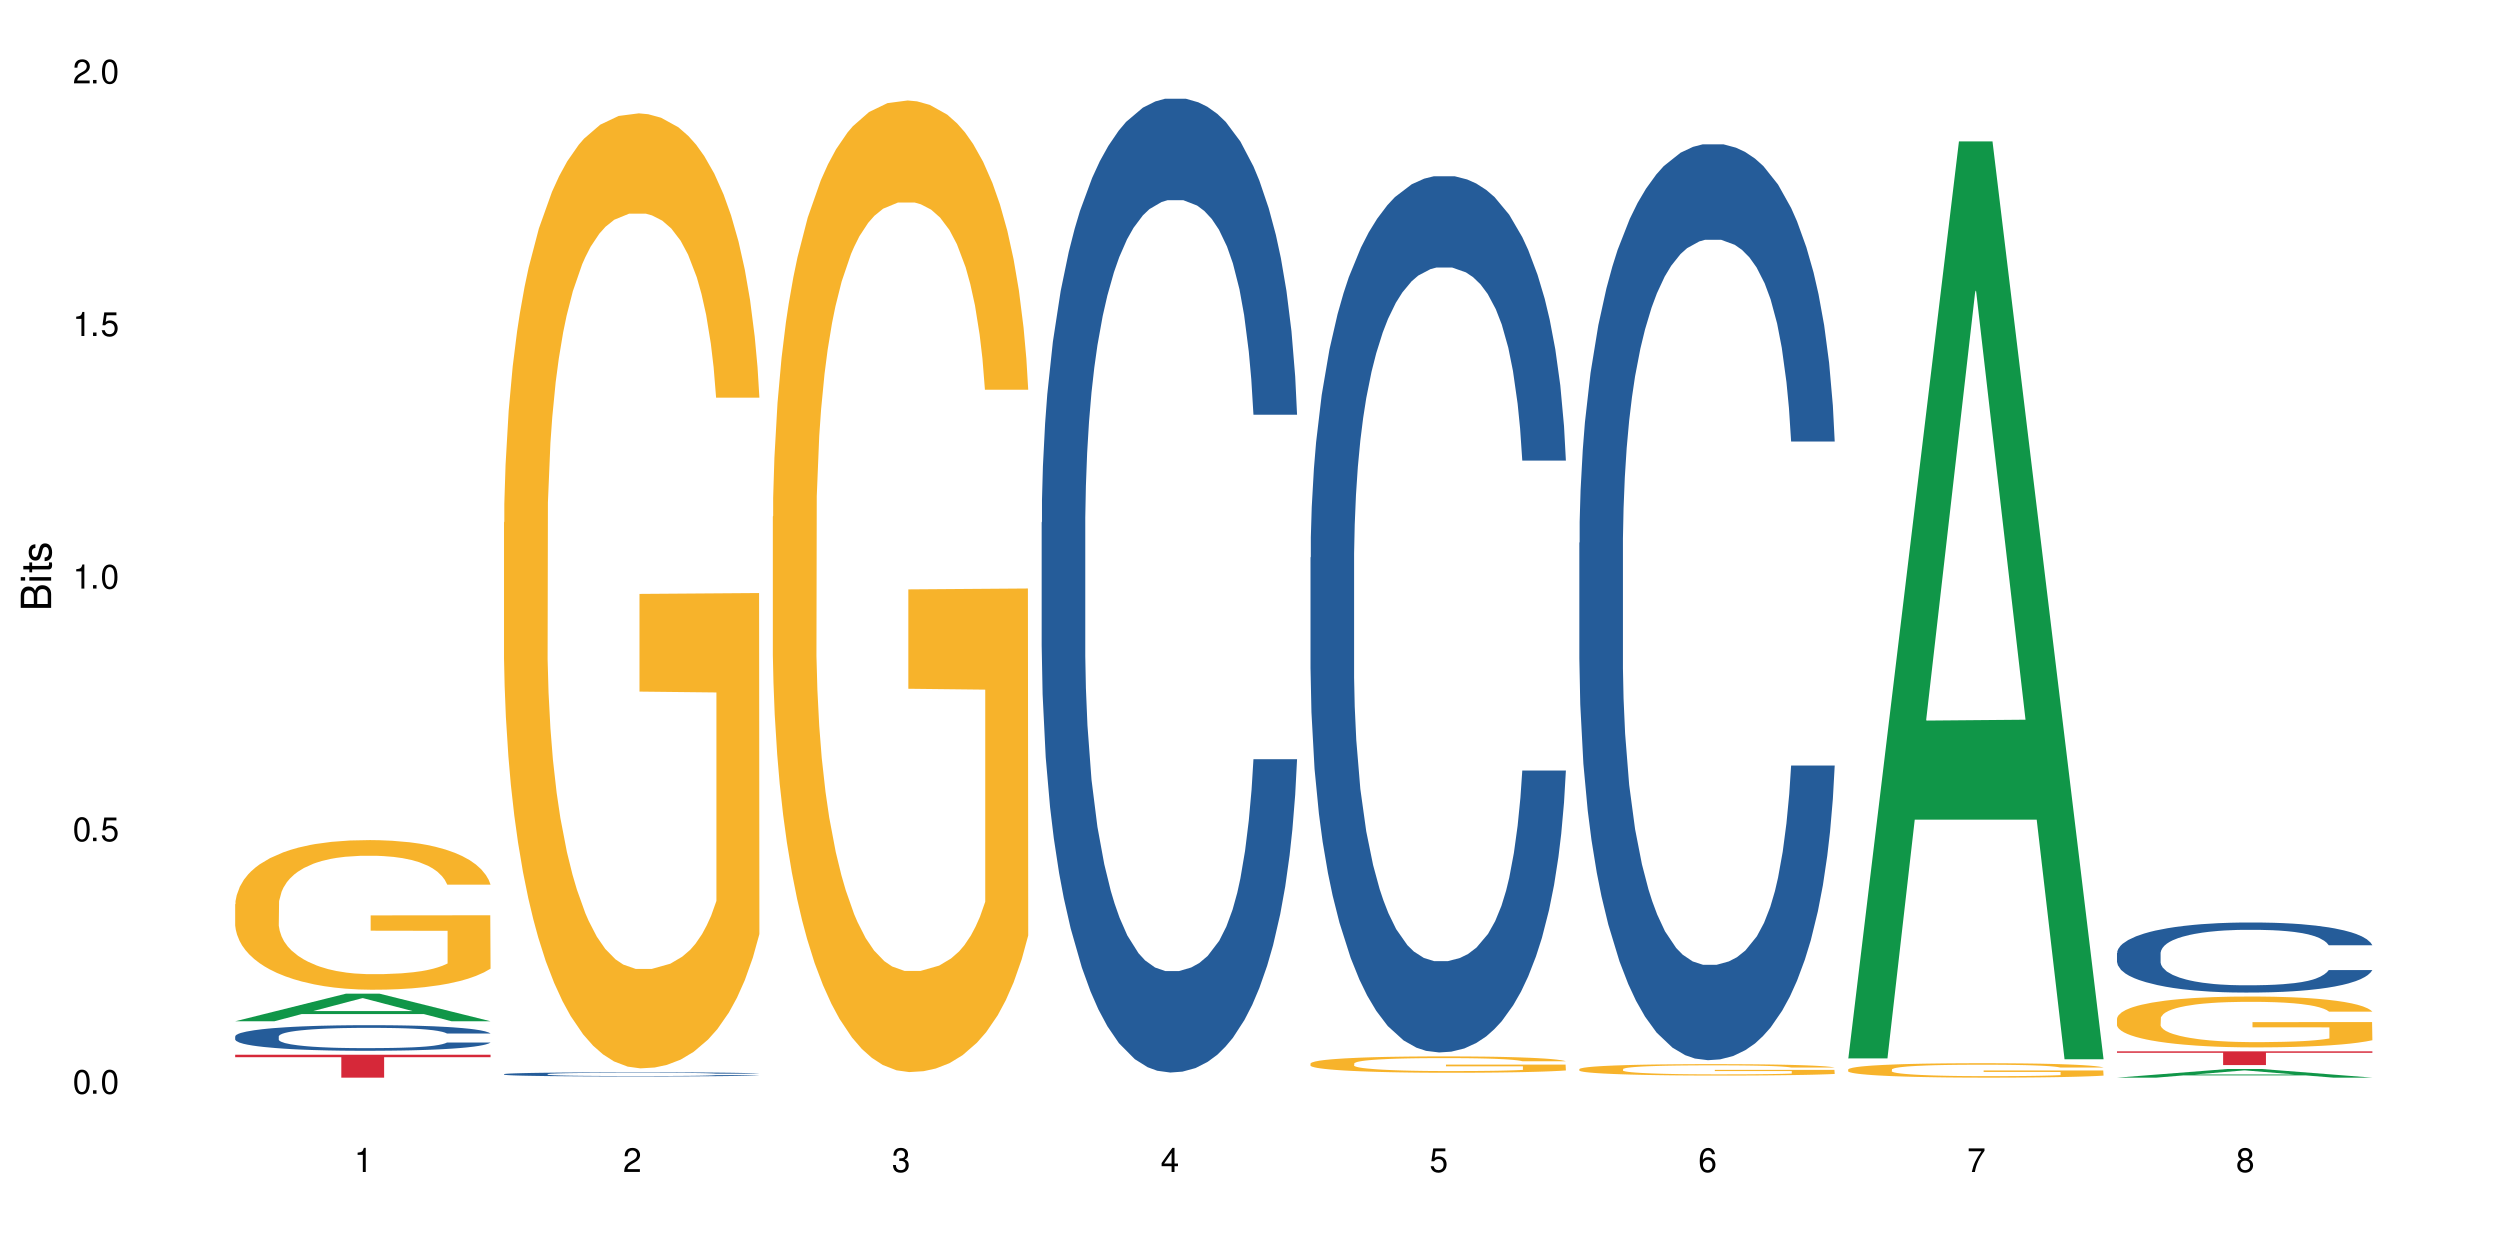 <?xml version="1.0" encoding="UTF-8"?>
<svg xmlns="http://www.w3.org/2000/svg" xmlns:xlink="http://www.w3.org/1999/xlink" width="720" height="360" viewBox="0 0 720 360">
<defs>
<g>
<g id="glyph-0-0">
</g>
<g id="glyph-0-1">
<path d="M 2.641 -6.938 C 2 -6.938 1.422 -6.656 1.078 -6.172 C 0.641 -5.562 0.406 -4.641 0.406 -3.359 C 0.406 -1.016 1.188 0.219 2.641 0.219 C 4.078 0.219 4.859 -1.016 4.859 -3.297 C 4.859 -4.641 4.656 -5.547 4.203 -6.172 C 3.844 -6.656 3.281 -6.938 2.641 -6.938 Z M 2.641 -6.188 C 3.547 -6.188 4 -5.25 4 -3.375 C 4 -1.406 3.562 -0.484 2.625 -0.484 C 1.734 -0.484 1.281 -1.438 1.281 -3.344 C 1.281 -5.25 1.734 -6.188 2.641 -6.188 Z M 2.641 -6.188 "/>
</g>
<g id="glyph-0-2">
<path d="M 1.828 -1 L 0.828 -1 L 0.828 0 L 1.828 0 Z M 1.828 -1 "/>
</g>
<g id="glyph-0-3">
<path d="M 4.562 -6.797 L 1.062 -6.797 L 0.547 -3.094 L 1.328 -3.094 C 1.719 -3.562 2.047 -3.734 2.578 -3.734 C 3.484 -3.734 4.062 -3.109 4.062 -2.094 C 4.062 -1.125 3.484 -0.531 2.578 -0.531 C 1.828 -0.531 1.375 -0.906 1.188 -1.672 L 0.328 -1.672 C 0.453 -1.109 0.547 -0.844 0.75 -0.594 C 1.125 -0.078 1.828 0.219 2.594 0.219 C 3.969 0.219 4.922 -0.781 4.922 -2.219 C 4.922 -3.562 4.031 -4.484 2.719 -4.484 C 2.25 -4.484 1.859 -4.359 1.469 -4.062 L 1.734 -5.969 L 4.562 -5.969 Z M 4.562 -6.797 "/>
</g>
<g id="glyph-0-4">
<path d="M 2.484 -4.938 L 2.484 0 L 3.328 0 L 3.328 -6.938 L 2.766 -6.938 C 2.469 -5.875 2.281 -5.734 0.984 -5.562 L 0.984 -4.938 Z M 2.484 -4.938 "/>
</g>
<g id="glyph-0-5">
<path d="M 4.859 -0.828 L 1.281 -0.828 C 1.359 -1.406 1.672 -1.781 2.5 -2.281 L 3.469 -2.828 C 4.406 -3.344 4.906 -4.062 4.906 -4.906 C 4.906 -5.484 4.672 -6.031 4.266 -6.406 C 3.859 -6.766 3.375 -6.938 2.719 -6.938 C 1.859 -6.938 1.219 -6.625 0.844 -6.031 C 0.609 -5.672 0.5 -5.234 0.484 -4.531 L 1.328 -4.531 C 1.359 -5.016 1.406 -5.281 1.531 -5.516 C 1.75 -5.938 2.188 -6.203 2.703 -6.203 C 3.469 -6.203 4.031 -5.641 4.031 -4.891 C 4.031 -4.344 3.719 -3.859 3.125 -3.516 L 2.234 -3 C 0.812 -2.172 0.406 -1.531 0.328 -0.016 L 4.859 -0.016 Z M 4.859 -0.828 "/>
</g>
<g id="glyph-0-6">
<path d="M 2.125 -3.188 L 2.578 -3.188 C 3.5 -3.188 3.984 -2.766 3.984 -1.922 C 3.984 -1.062 3.469 -0.531 2.594 -0.531 C 1.656 -0.531 1.203 -1 1.156 -2.016 L 0.312 -2.016 C 0.344 -1.453 0.438 -1.094 0.609 -0.781 C 0.953 -0.109 1.625 0.219 2.547 0.219 C 3.953 0.219 4.859 -0.625 4.859 -1.938 C 4.859 -2.828 4.516 -3.297 3.703 -3.594 C 4.344 -3.844 4.656 -4.328 4.656 -5.031 C 4.656 -6.219 3.875 -6.938 2.578 -6.938 C 1.203 -6.938 0.484 -6.172 0.453 -4.703 L 1.297 -4.703 C 1.312 -5.125 1.344 -5.359 1.453 -5.578 C 1.641 -5.969 2.062 -6.203 2.594 -6.203 C 3.344 -6.203 3.797 -5.75 3.797 -5 C 3.797 -4.516 3.609 -4.219 3.25 -4.047 C 3.016 -3.953 2.703 -3.922 2.125 -3.906 Z M 2.125 -3.188 "/>
</g>
<g id="glyph-0-7">
<path d="M 3.141 -1.672 L 3.141 0 L 3.984 0 L 3.984 -1.672 L 4.984 -1.672 L 4.984 -2.438 L 3.984 -2.438 L 3.984 -6.938 L 3.359 -6.938 L 0.266 -2.578 L 0.266 -1.672 Z M 3.141 -2.438 L 1 -2.438 L 3.141 -5.5 Z M 3.141 -2.438 "/>
</g>
<g id="glyph-0-8">
<path d="M 4.781 -5.125 C 4.609 -6.266 3.891 -6.938 2.844 -6.938 C 2.094 -6.938 1.422 -6.578 1.031 -5.953 C 0.594 -5.266 0.406 -4.422 0.406 -3.172 C 0.406 -2 0.578 -1.25 0.984 -0.641 C 1.359 -0.078 1.953 0.219 2.703 0.219 C 3.984 0.219 4.922 -0.75 4.922 -2.094 C 4.922 -3.375 4.062 -4.281 2.844 -4.281 C 2.172 -4.281 1.641 -4.031 1.281 -3.516 C 1.281 -5.234 1.828 -6.188 2.797 -6.188 C 3.391 -6.188 3.797 -5.797 3.938 -5.125 Z M 2.734 -3.531 C 3.547 -3.531 4.062 -2.953 4.062 -2.031 C 4.062 -1.156 3.484 -0.531 2.703 -0.531 C 1.922 -0.531 1.328 -1.188 1.328 -2.078 C 1.328 -2.938 1.906 -3.531 2.734 -3.531 Z M 2.734 -3.531 "/>
</g>
<g id="glyph-0-9">
<path d="M 4.984 -6.797 L 0.438 -6.797 L 0.438 -5.969 L 4.109 -5.969 C 2.5 -3.656 1.828 -2.234 1.328 0 L 2.219 0 C 2.594 -2.172 3.453 -4.047 4.984 -6.094 Z M 4.984 -6.797 "/>
</g>
<g id="glyph-0-10">
<path d="M 3.75 -3.656 C 4.469 -4.094 4.688 -4.438 4.688 -5.078 C 4.688 -6.172 3.844 -6.938 2.641 -6.938 C 1.438 -6.938 0.594 -6.172 0.594 -5.094 C 0.594 -4.438 0.812 -4.094 1.516 -3.656 C 0.734 -3.266 0.359 -2.703 0.359 -1.922 C 0.359 -0.656 1.281 0.219 2.641 0.219 C 3.984 0.219 4.922 -0.656 4.922 -1.922 C 4.922 -2.703 4.531 -3.266 3.75 -3.656 Z M 2.641 -6.188 C 3.359 -6.188 3.812 -5.75 3.812 -5.062 C 3.812 -4.406 3.344 -3.984 2.641 -3.984 C 1.922 -3.984 1.453 -4.406 1.453 -5.078 C 1.453 -5.75 1.922 -6.188 2.641 -6.188 Z M 2.641 -3.266 C 3.484 -3.266 4.062 -2.719 4.062 -1.906 C 4.062 -1.078 3.484 -0.531 2.625 -0.531 C 1.797 -0.531 1.219 -1.094 1.219 -1.906 C 1.219 -2.719 1.781 -3.266 2.641 -3.266 Z M 2.641 -3.266 "/>
</g>
<g id="glyph-1-0">
</g>
<g id="glyph-1-1">
<path d="M 0 -0.953 L 0 -4.891 C 0 -5.719 -0.234 -6.344 -0.734 -6.797 C -1.188 -7.234 -1.812 -7.469 -2.5 -7.469 C -3.547 -7.469 -4.188 -7 -4.625 -5.875 C -4.984 -6.688 -5.625 -7.094 -6.531 -7.094 C -7.172 -7.094 -7.734 -6.859 -8.141 -6.391 C -8.562 -5.922 -8.75 -5.344 -8.75 -4.5 L -8.75 -0.953 Z M -4.984 -2.062 L -7.766 -2.062 L -7.766 -4.219 C -7.766 -4.844 -7.688 -5.203 -7.453 -5.5 C -7.219 -5.812 -6.859 -5.969 -6.375 -5.969 C -5.891 -5.969 -5.531 -5.812 -5.297 -5.5 C -5.062 -5.203 -4.984 -4.844 -4.984 -4.219 Z M -0.984 -2.062 L -4 -2.062 L -4 -4.781 C -4 -5.766 -3.438 -6.359 -2.484 -6.359 C -1.547 -6.359 -0.984 -5.766 -0.984 -4.781 Z M -0.984 -2.062 "/>
</g>
<g id="glyph-1-2">
<path d="M -6.281 -1.797 L -6.281 -0.797 L 0 -0.797 L 0 -1.797 Z M -8.75 -1.797 L -8.75 -0.797 L -7.484 -0.797 L -7.484 -1.797 Z M -8.75 -1.797 "/>
</g>
<g id="glyph-1-3">
<path d="M -6.281 -3.047 L -6.281 -2.016 L -8.016 -2.016 L -8.016 -1.016 L -6.281 -1.016 L -6.281 -0.172 L -5.469 -0.172 L -5.469 -1.016 L -0.719 -1.016 C -0.078 -1.016 0.281 -1.453 0.281 -2.234 C 0.281 -2.5 0.25 -2.719 0.188 -3.047 L -0.641 -3.047 C -0.609 -2.906 -0.594 -2.766 -0.594 -2.562 C -0.594 -2.141 -0.719 -2.016 -1.156 -2.016 L -5.469 -2.016 L -5.469 -3.047 Z M -6.281 -3.047 "/>
</g>
<g id="glyph-1-4">
<path d="M -4.531 -5.25 C -5.766 -5.25 -6.469 -4.422 -6.469 -2.969 C -6.469 -1.516 -5.719 -0.562 -4.547 -0.562 C -3.562 -0.562 -3.094 -1.062 -2.734 -2.562 L -2.516 -3.484 C -2.344 -4.188 -2.094 -4.469 -1.641 -4.469 C -1.047 -4.469 -0.641 -3.875 -0.641 -3 C -0.641 -2.453 -0.797 -2 -1.062 -1.75 C -1.25 -1.594 -1.422 -1.531 -1.875 -1.469 L -1.875 -0.406 C -0.422 -0.453 0.281 -1.266 0.281 -2.922 C 0.281 -4.5 -0.5 -5.516 -1.719 -5.516 C -2.656 -5.516 -3.172 -4.984 -3.469 -3.734 L -3.703 -2.766 C -3.891 -1.953 -4.156 -1.609 -4.594 -1.609 C -5.188 -1.609 -5.547 -2.125 -5.547 -2.938 C -5.547 -3.75 -5.203 -4.172 -4.531 -4.203 Z M -4.531 -5.25 "/>
</g>
</g>
</defs>
<rect x="-72" y="-36" width="864" height="432" fill="rgb(100%, 100%, 100%)" fill-opacity="1"/>
<path fill-rule="nonzero" fill="rgb(6.275%, 58.824%, 28.235%)" fill-opacity="1" d="M 67.73 294.117 L 67.809 294.109 L 99.637 286.176 L 109.301 286.176 L 141.281 294.125 L 130.047 294.125 L 122.031 292.047 L 86.906 292.047 L 79.047 294.117 L 67.73 294.117 L 90.285 291.191 L 118.809 291.184 L 104.586 287.473 L 104.43 287.465 L 104.27 287.488 L 90.207 291.184 L 90.285 291.191 Z M 67.73 294.117 "/>
<path fill-rule="nonzero" fill="rgb(14.51%, 36.078%, 60%)" fill-opacity="1" d="M 67.73 298.465 L 67.82 298.457 L 67.82 298.297 L 68.09 298.039 L 68.719 297.715 L 69.344 297.492 L 70.961 297.098 L 73.203 296.711 L 75.535 296.414 L 77.238 296.238 L 78.766 296.105 L 82.262 295.855 L 84.504 295.727 L 86.926 295.613 L 89.887 295.5 L 92.039 295.43 L 96.883 295.324 L 100.469 295.277 L 103.25 295.254 L 109.262 295.254 L 112.848 295.281 L 115.449 295.316 L 118.32 295.371 L 120.742 295.43 L 124.957 295.578 L 128.727 295.77 L 130.43 295.875 L 133.121 296.086 L 135.184 296.285 L 136.617 296.461 L 138.234 296.711 L 139.668 297.016 L 140.746 297.359 L 141.281 297.648 L 128.727 297.648 L 128.098 297.379 L 127.379 297.168 L 126.035 296.895 L 124.688 296.699 L 122.805 296.504 L 121.102 296.375 L 118.77 296.246 L 116.707 296.164 L 114.555 296.105 L 112.488 296.066 L 108.543 296.023 L 103.969 296.023 L 102.266 296.039 L 98.766 296.09 L 96.883 296.141 L 94.191 296.234 L 92.309 296.32 L 90.066 296.457 L 88.539 296.57 L 86.656 296.746 L 85.312 296.898 L 83.785 297.121 L 82.891 297.293 L 82.082 297.48 L 81.363 297.703 L 80.828 297.938 L 80.469 298.188 L 80.289 298.43 L 80.289 299.477 L 80.469 299.719 L 80.918 300 L 82.082 300.41 L 83.785 300.77 L 85.762 301.051 L 87.645 301.254 L 88.719 301.348 L 90.156 301.457 L 92.398 301.59 L 95.629 301.727 L 97.512 301.781 L 100.383 301.832 L 103.34 301.859 L 107.289 301.859 L 110.785 301.832 L 113.117 301.801 L 115.539 301.746 L 118.859 301.633 L 120.922 301.523 L 122.715 301.395 L 124.062 301.266 L 124.957 301.16 L 126.305 300.949 L 127.379 300.723 L 128.188 300.484 L 128.727 300.258 L 141.281 300.258 L 140.746 300.527 L 139.938 300.789 L 139.129 300.984 L 137.875 301.219 L 136.441 301.43 L 134.375 301.664 L 132.672 301.82 L 130.43 301.988 L 128.367 302.117 L 126.125 302.23 L 122.805 302.367 L 120.652 302.434 L 118.32 302.496 L 115.539 302.547 L 112.043 302.594 L 108.273 302.621 L 104.777 302.629 L 101.008 302.617 L 98.227 302.59 L 94.551 302.527 L 89.977 302.406 L 86.656 302.277 L 84.055 302.152 L 81.812 302.016 L 79.301 301.832 L 76.074 301.539 L 74.098 301.309 L 72.754 301.121 L 71.23 300.855 L 70.152 300.621 L 68.898 300.242 L 68 299.766 L 67.73 299.395 Z M 67.73 298.465 "/>
<path fill-rule="nonzero" fill="rgb(96.863%, 70.196%, 16.863%)" fill-opacity="1" d="M 67.73 260.402 L 67.82 260.363 L 67.82 259.578 L 68.18 257.805 L 69.078 255.367 L 70.242 253.359 L 71.5 251.785 L 72.305 250.957 L 73.652 249.777 L 74.816 248.91 L 77.777 247.141 L 81.543 245.488 L 83.609 244.777 L 85.941 244.109 L 89.258 243.363 L 90.785 243.086 L 95.449 242.457 L 100.738 242.062 L 106.57 241.945 L 109.262 241.984 L 112.938 242.141 L 117.961 242.574 L 120.832 242.969 L 123.074 243.363 L 125.406 243.875 L 128.277 244.66 L 130.969 245.605 L 133.121 246.551 L 135.273 247.73 L 137.066 248.988 L 138.594 250.367 L 139.938 252.02 L 140.746 253.398 L 141.281 254.777 L 128.816 254.777 L 128.098 253.398 L 127.289 252.336 L 125.945 251.035 L 124.598 250.094 L 123.254 249.344 L 120.742 248.32 L 118.59 247.691 L 115.898 247.141 L 113.297 246.785 L 110.336 246.551 L 108.543 246.473 L 103.789 246.473 L 99.484 246.746 L 96.973 247.062 L 95.18 247.375 L 92.668 247.969 L 91.141 248.438 L 90.246 248.754 L 87.555 249.973 L 85.762 251.074 L 84.773 251.824 L 83.52 253.004 L 82.621 254.066 L 81.633 255.641 L 81.098 256.824 L 80.379 259.5 L 80.289 266.582 L 80.559 268.078 L 81.098 269.691 L 81.812 271.109 L 82.891 272.605 L 83.965 273.746 L 85.852 275.281 L 87.465 276.305 L 88.719 276.973 L 91.141 278.035 L 92.129 278.391 L 94.461 279.098 L 96.883 279.648 L 99.844 280.121 L 102.086 280.359 L 105.672 280.555 L 110.246 280.555 L 115.629 280.32 L 119.039 280.004 L 121.371 279.688 L 122.895 279.414 L 124.777 278.98 L 126.125 278.586 L 127.379 278.156 L 128.906 277.484 L 128.906 268.078 L 106.75 268.039 L 106.75 263.633 L 141.195 263.594 L 141.281 278.98 L 139.398 280.043 L 137.066 281.066 L 134.824 281.855 L 132.492 282.523 L 129.176 283.27 L 126.484 283.742 L 122.355 284.293 L 118.59 284.648 L 114.645 284.883 L 111.145 285.004 L 107.02 285.043 L 103.34 284.965 L 99.395 284.727 L 96.254 284.414 L 93.383 284.02 L 90.516 283.508 L 86.926 282.68 L 84.594 282.012 L 82.172 281.184 L 79.75 280.199 L 77.598 279.137 L 76.164 278.312 L 74.727 277.367 L 73.203 276.188 L 71.766 274.848 L 70.691 273.629 L 69.703 272.25 L 68.988 270.953 L 68.27 269.18 L 67.91 267.766 L 67.73 266.543 Z M 67.73 260.402 "/>
<path fill-rule="nonzero" fill="rgb(83.922%, 15.686%, 22.353%)" fill-opacity="1" d="M 67.73 303.762 L 141.281 303.762 L 141.281 304.469 L 110.629 304.473 L 110.629 310.363 L 98.297 310.363 L 98.297 304.48 L 98.117 304.469 L 67.73 304.469 Z M 67.73 303.762 "/>
<path fill-rule="nonzero" fill="rgb(14.51%, 36.078%, 60%)" fill-opacity="1" d="M 145.156 309.348 L 145.242 309.348 L 145.242 309.32 L 145.512 309.277 L 146.141 309.227 L 146.77 309.188 L 148.383 309.125 L 150.625 309.062 L 152.957 309.012 L 154.664 308.984 L 156.188 308.961 L 159.684 308.922 L 161.93 308.898 L 164.352 308.883 L 167.309 308.863 L 169.461 308.852 L 174.305 308.836 L 177.895 308.828 L 180.676 308.824 L 186.684 308.824 L 190.273 308.828 L 192.875 308.832 L 195.742 308.844 L 198.164 308.852 L 202.383 308.875 L 206.148 308.906 L 207.852 308.926 L 210.543 308.957 L 212.605 308.992 L 214.043 309.02 L 215.656 309.062 L 217.094 309.109 L 218.168 309.168 L 218.707 309.215 L 206.148 309.215 L 205.52 309.168 L 204.805 309.137 L 203.457 309.09 L 202.113 309.059 L 200.23 309.027 L 198.523 309.008 L 196.191 308.984 L 194.129 308.973 L 191.977 308.961 L 189.914 308.957 L 185.969 308.949 L 179.688 308.949 L 176.191 308.961 L 174.305 308.969 L 171.613 308.984 L 169.73 308.996 L 167.488 309.02 L 165.965 309.039 L 164.082 309.066 L 162.734 309.09 L 161.211 309.129 L 160.312 309.156 L 159.508 309.188 L 158.789 309.223 L 158.25 309.262 L 157.891 309.301 L 157.711 309.34 L 157.711 309.512 L 157.891 309.551 L 158.34 309.598 L 159.508 309.664 L 161.211 309.723 L 163.184 309.77 L 165.066 309.801 L 166.145 309.816 L 167.578 309.836 L 169.82 309.855 L 173.051 309.879 L 174.934 309.887 L 177.805 309.898 L 180.766 309.902 L 184.711 309.902 L 188.211 309.898 L 190.543 309.891 L 192.965 309.883 L 196.281 309.863 L 198.344 309.848 L 200.141 309.824 L 201.484 309.805 L 202.383 309.785 L 203.727 309.754 L 204.805 309.715 L 205.609 309.676 L 206.148 309.641 L 218.707 309.641 L 218.168 309.684 L 217.359 309.727 L 216.555 309.758 L 215.297 309.797 L 213.863 309.832 L 211.801 309.871 L 210.094 309.895 L 207.852 309.922 L 205.789 309.941 L 203.547 309.961 L 200.23 309.984 L 198.074 309.996 L 195.742 310.004 L 192.965 310.012 L 189.465 310.02 L 185.699 310.027 L 182.199 310.027 L 178.434 310.023 L 175.652 310.02 L 171.973 310.012 L 167.398 309.992 L 164.082 309.969 L 161.48 309.949 L 159.238 309.926 L 156.727 309.898 L 153.496 309.848 L 151.523 309.812 L 150.176 309.781 L 148.652 309.738 L 147.574 309.699 L 146.32 309.637 L 145.422 309.559 L 145.156 309.5 Z M 145.156 309.348 "/>
<path fill-rule="nonzero" fill="rgb(96.863%, 70.196%, 16.863%)" fill-opacity="1" d="M 145.156 150.449 L 145.242 150.195 L 145.242 145.172 L 145.602 133.871 L 146.5 118.297 L 147.664 105.484 L 148.922 95.438 L 149.73 90.164 L 151.074 82.629 L 152.242 77.102 L 155.199 65.797 L 158.969 55.25 L 161.031 50.727 L 163.363 46.457 L 166.684 41.684 L 168.207 39.926 L 172.871 35.906 L 178.164 33.395 L 183.992 32.641 L 186.684 32.895 L 190.363 33.898 L 195.387 36.66 L 198.254 39.172 L 200.496 41.684 L 202.828 44.949 L 205.699 49.973 L 208.391 56.004 L 210.543 62.031 L 212.695 69.566 L 214.492 77.605 L 216.016 86.395 L 217.359 96.945 L 218.168 105.738 L 218.707 114.527 L 206.238 114.527 L 205.52 105.738 L 204.715 98.953 L 203.367 90.664 L 202.023 84.637 L 200.676 79.863 L 198.164 73.336 L 196.012 69.316 L 193.32 65.797 L 190.723 63.539 L 187.762 62.031 L 185.969 61.527 L 181.211 61.527 L 176.906 63.285 L 174.395 65.297 L 172.602 67.305 L 170.09 71.074 L 168.566 74.086 L 167.668 76.098 L 164.977 83.883 L 163.184 90.918 L 162.195 95.691 L 160.941 103.227 L 160.043 110.008 L 159.059 120.055 L 158.52 127.59 L 157.801 144.672 L 157.711 189.883 L 157.98 199.43 L 158.52 209.727 L 159.238 218.77 L 160.312 228.316 L 161.391 235.602 L 163.273 245.398 L 164.887 251.926 L 166.145 256.199 L 168.566 262.98 L 169.551 265.242 L 171.883 269.762 L 174.305 273.277 L 177.266 276.293 L 179.508 277.801 L 183.098 279.055 L 187.672 279.055 L 193.055 277.547 L 196.461 275.539 L 198.793 273.531 L 200.32 271.77 L 202.203 269.008 L 203.547 266.496 L 204.805 263.734 L 206.328 259.465 L 206.328 199.43 L 184.172 199.18 L 184.172 171.047 L 218.617 170.793 L 218.707 269.008 L 216.824 275.789 L 214.492 282.32 L 212.25 287.344 L 209.918 291.613 L 206.598 296.387 L 203.906 299.402 L 199.781 302.918 L 196.012 305.18 L 192.066 306.688 L 188.566 307.441 L 184.441 307.691 L 180.766 307.188 L 176.816 305.68 L 173.68 303.672 L 170.809 301.16 L 167.938 297.895 L 164.352 292.621 L 162.016 288.352 L 159.594 283.074 L 157.172 276.797 L 155.02 270.012 L 153.586 264.738 L 152.152 258.711 L 150.625 251.176 L 149.191 242.633 L 148.113 234.848 L 147.129 226.055 L 146.41 217.766 L 145.691 206.461 L 145.332 197.422 L 145.156 189.633 Z M 145.156 150.449 "/>
<path fill-rule="nonzero" fill="rgb(96.863%, 70.196%, 16.863%)" fill-opacity="1" d="M 222.578 148.785 L 222.668 148.531 L 222.668 143.418 L 223.027 131.918 L 223.922 116.074 L 225.09 103.043 L 226.344 92.82 L 227.152 87.453 L 228.496 79.785 L 229.664 74.164 L 232.625 62.664 L 236.391 51.934 L 238.453 47.332 L 240.785 42.988 L 244.105 38.133 L 245.629 36.344 L 250.293 32.254 L 255.586 29.699 L 261.418 28.934 L 264.109 29.188 L 267.785 30.211 L 272.809 33.02 L 275.68 35.578 L 277.922 38.133 L 280.254 41.453 L 283.125 46.566 L 285.816 52.699 L 287.969 58.832 L 290.121 66.496 L 291.914 74.676 L 293.438 83.621 L 294.785 94.352 L 295.59 103.297 L 296.129 112.242 L 283.66 112.242 L 282.945 103.297 L 282.137 96.398 L 280.793 87.965 L 279.445 81.832 L 278.102 76.977 L 275.59 70.332 L 273.438 66.242 L 270.746 62.664 L 268.145 60.363 L 265.184 58.832 L 263.391 58.32 L 258.637 58.32 L 254.332 60.109 L 251.82 62.152 L 250.023 64.199 L 247.512 68.031 L 245.988 71.098 L 245.094 73.141 L 242.402 81.062 L 240.605 88.219 L 239.621 93.074 L 238.363 100.742 L 237.469 107.641 L 236.48 117.863 L 235.941 125.531 L 235.227 142.906 L 235.137 188.906 L 235.406 198.617 L 235.941 209.094 L 236.66 218.297 L 237.738 228.008 L 238.812 235.418 L 240.695 245.383 L 242.312 252.027 L 243.566 256.371 L 245.988 263.273 L 246.977 265.57 L 249.309 270.172 L 251.73 273.75 L 254.691 276.816 L 256.934 278.348 L 260.52 279.629 L 265.094 279.629 L 270.477 278.094 L 273.887 276.051 L 276.219 274.004 L 277.742 272.215 L 279.625 269.406 L 280.973 266.852 L 282.227 264.039 L 283.75 259.695 L 283.75 198.617 L 261.598 198.363 L 261.598 169.742 L 296.039 169.484 L 296.129 269.406 L 294.246 276.305 L 291.914 282.949 L 289.672 288.059 L 287.34 292.406 L 284.02 297.262 L 281.328 300.328 L 277.203 303.906 L 273.438 306.203 L 269.488 307.738 L 265.992 308.504 L 261.867 308.762 L 258.188 308.25 L 254.242 306.715 L 251.102 304.672 L 248.23 302.117 L 245.359 298.793 L 241.773 293.426 L 239.441 289.082 L 237.02 283.715 L 234.598 277.328 L 232.445 270.426 L 231.008 265.062 L 229.574 258.926 L 228.051 251.262 L 226.613 242.574 L 225.539 234.648 L 224.551 225.707 L 223.832 217.273 L 223.117 205.773 L 222.758 196.574 L 222.578 188.652 Z M 222.578 148.785 "/>
<path fill-rule="nonzero" fill="rgb(14.51%, 36.078%, 60%)" fill-opacity="1" d="M 300 150.461 L 300.09 150.207 L 300.09 144.055 L 300.359 134.312 L 300.988 122.008 L 301.617 113.547 L 303.23 98.422 L 305.473 83.809 L 307.805 72.531 L 309.508 65.867 L 311.035 60.738 L 314.531 51.254 L 316.773 46.383 L 319.195 42.023 L 322.156 37.668 L 324.309 35.102 L 329.152 31 L 332.742 29.207 L 335.52 28.438 L 341.531 28.438 L 345.117 29.465 L 347.719 30.746 L 350.59 32.797 L 353.012 35.102 L 357.227 40.742 L 360.996 47.922 L 362.699 52.023 L 365.391 59.969 L 367.453 67.66 L 368.891 74.324 L 370.504 83.809 L 371.938 95.348 L 373.016 108.422 L 373.555 119.445 L 360.996 119.445 L 360.367 109.191 L 359.648 101.242 L 358.305 90.73 L 356.961 83.297 L 355.074 75.863 L 353.371 70.992 L 351.039 66.121 L 348.977 63.047 L 346.824 60.738 L 344.762 59.199 L 340.812 57.664 L 336.238 57.664 L 334.535 58.176 L 331.035 60.227 L 329.152 62.02 L 326.461 65.609 L 324.578 68.941 L 322.336 74.07 L 320.812 78.426 L 318.926 85.094 L 317.582 90.988 L 316.059 99.449 L 315.16 105.855 L 314.352 113.035 L 313.637 121.496 L 313.098 130.469 L 312.738 139.953 L 312.559 149.18 L 312.559 188.914 L 312.738 198.145 L 313.188 208.91 L 314.352 224.547 L 316.059 238.137 L 318.031 248.902 L 319.914 256.594 L 320.992 260.184 L 322.426 264.285 L 324.668 269.41 L 327.898 274.539 L 329.781 276.59 L 332.652 278.641 L 335.609 279.664 L 339.559 279.664 L 343.055 278.641 L 345.387 277.355 L 347.809 275.305 L 351.129 270.949 L 353.191 266.848 L 354.984 261.977 L 356.332 257.105 L 357.227 253.004 L 358.574 245.059 L 359.648 236.34 L 360.457 227.367 L 360.996 218.652 L 373.555 218.652 L 373.016 228.906 L 372.207 238.906 L 371.402 246.34 L 370.145 255.312 L 368.711 263.258 L 366.645 272.23 L 364.941 278.125 L 362.699 284.535 L 360.637 289.406 L 358.395 293.766 L 355.074 298.891 L 352.922 301.453 L 350.59 303.762 L 347.809 305.812 L 344.312 307.605 L 340.543 308.633 L 337.047 308.891 L 333.277 308.375 L 330.5 307.352 L 326.82 305.043 L 322.246 300.43 L 318.926 295.559 L 316.324 290.688 L 314.082 285.562 L 311.57 278.641 L 308.344 267.359 L 306.371 258.645 L 305.023 251.465 L 303.5 241.469 L 302.422 232.496 L 301.168 218.141 L 300.27 199.938 L 300 185.84 Z M 300 150.461 "/>
<path fill-rule="nonzero" fill="rgb(14.51%, 36.078%, 60%)" fill-opacity="1" d="M 377.426 160.559 L 377.516 160.328 L 377.516 154.793 L 377.781 146.027 L 378.41 134.953 L 379.039 127.344 L 380.652 113.734 L 382.895 100.586 L 385.227 90.438 L 386.934 84.441 L 388.457 79.828 L 391.957 71.293 L 394.199 66.91 L 396.621 62.988 L 399.578 59.066 L 401.734 56.762 L 406.574 53.07 L 410.164 51.453 L 412.945 50.762 L 418.953 50.762 L 422.543 51.684 L 425.145 52.84 L 428.016 54.684 L 430.438 56.762 L 434.652 61.836 L 438.418 68.293 L 440.125 71.984 L 442.812 79.133 L 444.879 86.055 L 446.312 92.051 L 447.926 100.586 L 449.363 110.965 L 450.438 122.73 L 450.977 132.648 L 438.418 132.648 L 437.789 123.422 L 437.074 116.27 L 435.727 106.812 L 434.383 100.125 L 432.5 93.438 L 430.793 89.055 L 428.461 84.672 L 426.398 81.902 L 424.246 79.828 L 422.184 78.441 L 418.238 77.059 L 413.664 77.059 L 411.957 77.52 L 408.461 79.363 L 406.574 80.98 L 403.887 84.211 L 402 87.207 L 399.758 91.82 L 398.234 95.742 L 396.352 101.738 L 395.004 107.043 L 393.48 114.656 L 392.582 120.422 L 391.777 126.883 L 391.059 134.492 L 390.52 142.566 L 390.16 151.102 L 389.98 159.406 L 389.98 195.156 L 390.16 203.461 L 390.609 213.148 L 391.777 227.219 L 393.48 239.445 L 395.453 249.133 L 397.336 256.055 L 398.414 259.281 L 399.848 262.973 L 402.09 267.586 L 405.32 272.199 L 407.203 274.047 L 410.074 275.891 L 413.035 276.812 L 416.98 276.812 L 420.48 275.891 L 422.812 274.738 L 425.234 272.891 L 428.551 268.969 L 430.613 265.281 L 432.41 260.898 L 433.754 256.516 L 434.652 252.824 L 435.996 245.672 L 437.074 237.832 L 437.879 229.758 L 438.418 221.914 L 450.977 221.914 L 450.438 231.141 L 449.633 240.137 L 448.824 246.828 L 447.566 254.898 L 446.133 262.051 L 444.07 270.125 L 442.367 275.43 L 440.125 281.195 L 438.059 285.578 L 435.816 289.5 L 432.5 294.113 L 430.348 296.418 L 428.016 298.496 L 425.234 300.34 L 421.734 301.957 L 417.969 302.879 L 414.469 303.109 L 410.703 302.648 L 407.922 301.727 L 404.242 299.648 L 399.668 295.496 L 396.352 291.113 L 393.75 286.73 L 391.508 282.117 L 388.996 275.891 L 385.766 265.742 L 383.793 257.898 L 382.449 251.441 L 380.922 242.445 L 379.848 234.371 L 378.59 221.453 L 377.695 205.078 L 377.426 192.391 Z M 377.426 160.559 "/>
<path fill-rule="nonzero" fill="rgb(96.863%, 70.196%, 16.863%)" fill-opacity="1" d="M 377.426 306.262 L 377.516 306.258 L 377.516 306.172 L 377.871 305.977 L 378.77 305.711 L 379.938 305.488 L 381.191 305.316 L 382 305.227 L 383.344 305.098 L 384.512 305.004 L 387.469 304.809 L 391.238 304.629 L 393.301 304.551 L 395.633 304.477 L 398.953 304.395 L 400.477 304.367 L 405.141 304.297 L 410.434 304.254 L 416.262 304.242 L 418.953 304.246 L 422.633 304.262 L 427.656 304.309 L 430.527 304.352 L 432.77 304.395 L 435.102 304.453 L 437.969 304.539 L 440.66 304.641 L 442.812 304.746 L 444.969 304.875 L 446.762 305.012 L 448.285 305.164 L 449.633 305.344 L 450.438 305.496 L 450.977 305.645 L 438.508 305.645 L 437.789 305.496 L 436.984 305.379 L 435.637 305.234 L 434.293 305.133 L 432.949 305.051 L 430.438 304.938 L 428.281 304.871 L 425.594 304.809 L 422.992 304.77 L 420.031 304.746 L 418.238 304.734 L 413.484 304.734 L 409.176 304.766 L 406.664 304.801 L 404.871 304.836 L 402.359 304.898 L 400.836 304.953 L 399.938 304.984 L 397.246 305.121 L 395.453 305.238 L 394.469 305.32 L 393.211 305.449 L 392.312 305.566 L 391.328 305.738 L 390.789 305.867 L 390.07 306.16 L 389.98 306.938 L 390.25 307.102 L 390.789 307.277 L 391.508 307.434 L 392.582 307.598 L 393.66 307.719 L 395.543 307.887 L 397.156 308 L 398.414 308.074 L 400.836 308.191 L 401.82 308.23 L 404.156 308.305 L 406.574 308.367 L 409.535 308.418 L 411.777 308.445 L 415.367 308.465 L 419.941 308.465 L 425.324 308.441 L 428.73 308.406 L 431.062 308.371 L 432.59 308.34 L 434.473 308.293 L 435.816 308.25 L 437.074 308.203 L 438.598 308.129 L 438.598 307.102 L 416.441 307.098 L 416.441 306.613 L 450.887 306.609 L 450.977 308.293 L 449.094 308.41 L 446.762 308.523 L 444.52 308.609 L 442.188 308.68 L 438.867 308.762 L 436.176 308.816 L 432.051 308.875 L 428.281 308.914 L 424.336 308.941 L 420.84 308.953 L 416.711 308.957 L 413.035 308.949 L 409.086 308.922 L 405.949 308.887 L 403.078 308.844 L 400.207 308.789 L 396.621 308.699 L 394.289 308.625 L 391.867 308.535 L 389.445 308.426 L 387.293 308.312 L 385.855 308.219 L 384.422 308.117 L 382.895 307.988 L 381.461 307.84 L 380.383 307.707 L 379.398 307.559 L 378.68 307.414 L 377.961 307.223 L 377.605 307.066 L 377.426 306.934 Z M 377.426 306.262 "/>
<path fill-rule="nonzero" fill="rgb(14.51%, 36.078%, 60%)" fill-opacity="1" d="M 454.848 156.336 L 454.938 156.094 L 454.938 150.309 L 455.207 141.148 L 455.836 129.574 L 456.461 121.617 L 458.078 107.391 L 460.32 93.648 L 462.652 83.039 L 464.355 76.773 L 465.879 71.949 L 469.379 63.027 L 471.621 58.449 L 474.043 54.348 L 477.004 50.25 L 479.156 47.84 L 484 43.98 L 487.586 42.293 L 490.367 41.57 L 496.379 41.57 L 499.965 42.535 L 502.566 43.742 L 505.438 45.668 L 507.859 47.84 L 512.074 53.145 L 515.844 59.895 L 517.547 63.754 L 520.238 71.227 L 522.301 78.461 L 523.734 84.727 L 525.352 93.648 L 526.785 104.5 L 527.863 116.797 L 528.398 127.164 L 515.844 127.164 L 515.215 117.52 L 514.496 110.043 L 513.152 100.16 L 511.805 93.168 L 509.922 86.176 L 508.219 81.594 L 505.887 77.012 L 503.824 74.121 L 501.672 71.949 L 499.605 70.504 L 495.66 69.055 L 491.086 69.055 L 489.383 69.539 L 485.883 71.469 L 484 73.156 L 481.309 76.531 L 479.426 79.664 L 477.184 84.488 L 475.656 88.586 L 473.773 94.855 L 472.43 100.398 L 470.902 108.355 L 470.008 114.383 L 469.199 121.137 L 468.48 129.09 L 467.945 137.531 L 467.586 146.453 L 467.406 155.133 L 467.406 192.504 L 467.586 201.184 L 468.035 211.309 L 469.199 226.016 L 470.902 238.793 L 472.879 248.922 L 474.762 256.156 L 475.836 259.531 L 477.273 263.387 L 479.516 268.211 L 482.742 273.031 L 484.629 274.961 L 487.496 276.891 L 490.457 277.855 L 494.406 277.855 L 497.902 276.891 L 500.234 275.684 L 502.656 273.754 L 505.977 269.656 L 508.039 265.797 L 509.832 261.219 L 511.18 256.637 L 512.074 252.777 L 513.422 245.305 L 514.496 237.105 L 515.305 228.668 L 515.844 220.473 L 528.398 220.473 L 527.863 230.113 L 527.055 239.52 L 526.246 246.512 L 524.992 254.949 L 523.555 262.422 L 521.492 270.863 L 519.789 276.406 L 517.547 282.434 L 515.484 287.016 L 513.242 291.113 L 509.922 295.938 L 507.77 298.348 L 505.438 300.52 L 502.656 302.445 L 499.16 304.133 L 495.391 305.098 L 491.895 305.34 L 488.125 304.859 L 485.344 303.895 L 481.668 301.723 L 477.094 297.383 L 473.773 292.801 L 471.172 288.223 L 468.93 283.398 L 466.418 276.891 L 463.191 266.281 L 461.215 258.082 L 459.871 251.332 L 458.348 241.93 L 457.27 233.492 L 456.016 219.988 L 455.117 202.871 L 454.848 189.609 Z M 454.848 156.336 "/>
<path fill-rule="nonzero" fill="rgb(96.863%, 70.196%, 16.863%)" fill-opacity="1" d="M 454.848 307.879 L 454.938 307.879 L 454.938 307.816 L 455.297 307.684 L 456.191 307.496 L 457.359 307.344 L 458.613 307.223 L 459.422 307.16 L 460.77 307.07 L 461.934 307.004 L 464.895 306.867 L 468.66 306.742 L 470.723 306.688 L 473.055 306.637 L 476.375 306.582 L 477.898 306.559 L 482.562 306.512 L 487.855 306.48 L 493.688 306.473 L 496.379 306.477 L 500.055 306.488 L 505.078 306.52 L 507.949 306.551 L 510.191 306.582 L 512.523 306.621 L 515.395 306.68 L 518.086 306.75 L 520.238 306.824 L 522.391 306.914 L 524.184 307.012 L 525.711 307.113 L 527.055 307.242 L 527.863 307.348 L 528.398 307.453 L 515.934 307.453 L 515.215 307.348 L 514.406 307.266 L 513.062 307.164 L 511.715 307.094 L 510.371 307.035 L 507.859 306.957 L 505.707 306.91 L 503.016 306.867 L 500.414 306.84 L 497.453 306.824 L 495.66 306.816 L 490.906 306.816 L 486.602 306.84 L 484.09 306.863 L 482.297 306.887 L 479.785 306.934 L 478.258 306.969 L 477.363 306.992 L 474.672 307.086 L 472.879 307.168 L 471.891 307.227 L 470.633 307.316 L 469.738 307.398 L 468.75 307.516 L 468.211 307.609 L 467.496 307.812 L 467.406 308.352 L 467.676 308.465 L 468.211 308.59 L 468.93 308.699 L 470.008 308.812 L 471.082 308.898 L 472.965 309.016 L 474.582 309.094 L 475.836 309.145 L 478.258 309.227 L 479.246 309.254 L 481.578 309.309 L 484 309.352 L 486.961 309.387 L 489.203 309.402 L 492.789 309.418 L 497.363 309.418 L 502.746 309.402 L 506.156 309.375 L 508.488 309.352 L 510.012 309.332 L 511.895 309.297 L 513.242 309.27 L 514.496 309.234 L 516.023 309.184 L 516.023 308.465 L 493.867 308.465 L 493.867 308.129 L 528.309 308.125 L 528.398 309.297 L 526.516 309.379 L 524.184 309.457 L 521.941 309.52 L 519.609 309.57 L 516.289 309.625 L 513.602 309.66 L 509.473 309.703 L 505.707 309.73 L 501.758 309.75 L 498.262 309.758 L 494.137 309.762 L 490.457 309.754 L 486.512 309.738 L 483.371 309.715 L 480.5 309.684 L 477.633 309.645 L 474.043 309.582 L 471.711 309.531 L 469.289 309.469 L 466.867 309.391 L 464.715 309.312 L 463.281 309.246 L 461.844 309.176 L 460.32 309.086 L 458.883 308.984 L 457.809 308.891 L 456.82 308.785 L 456.102 308.688 L 455.387 308.551 L 455.027 308.441 L 454.848 308.348 Z M 454.848 307.879 "/>
<path fill-rule="nonzero" fill="rgb(6.275%, 58.824%, 28.235%)" fill-opacity="1" d="M 532.27 304.824 L 532.352 304.574 L 564.176 40.73 L 573.84 40.73 L 605.824 305.07 L 594.586 305.07 L 586.57 236.07 L 551.445 236.07 L 543.586 304.824 L 532.27 304.824 L 554.824 207.527 L 583.348 207.277 L 569.125 83.918 L 568.969 83.672 L 568.812 84.414 L 554.746 207.277 L 554.824 207.527 Z M 532.27 304.824 "/>
<path fill-rule="nonzero" fill="rgb(96.863%, 70.196%, 16.863%)" fill-opacity="1" d="M 532.27 307.984 L 532.359 307.98 L 532.359 307.906 L 532.719 307.734 L 533.617 307.5 L 534.781 307.305 L 536.039 307.152 L 536.844 307.074 L 538.191 306.961 L 539.355 306.875 L 542.316 306.707 L 546.086 306.547 L 548.148 306.477 L 550.48 306.414 L 553.797 306.34 L 555.324 306.316 L 559.988 306.254 L 565.281 306.215 L 571.109 306.203 L 573.801 306.207 L 577.48 306.223 L 582.5 306.266 L 585.371 306.305 L 587.613 306.34 L 589.945 306.391 L 592.816 306.465 L 595.508 306.559 L 597.66 306.648 L 599.812 306.762 L 601.609 306.883 L 603.133 307.016 L 604.477 307.176 L 605.285 307.309 L 605.824 307.441 L 593.355 307.441 L 592.637 307.309 L 591.832 307.207 L 590.484 307.082 L 589.141 306.992 L 587.793 306.918 L 585.281 306.82 L 583.129 306.758 L 580.438 306.707 L 577.836 306.672 L 574.879 306.648 L 573.082 306.641 L 568.328 306.641 L 564.023 306.668 L 561.512 306.699 L 559.719 306.73 L 557.207 306.785 L 555.684 306.832 L 554.785 306.863 L 552.094 306.98 L 550.301 307.086 L 549.312 307.156 L 548.059 307.273 L 547.16 307.375 L 546.176 307.527 L 545.637 307.641 L 544.918 307.898 L 544.828 308.582 L 545.098 308.727 L 545.637 308.883 L 546.355 309.02 L 547.43 309.164 L 548.508 309.273 L 550.391 309.422 L 552.004 309.52 L 553.262 309.586 L 555.684 309.688 L 556.668 309.723 L 559 309.789 L 561.422 309.844 L 564.383 309.891 L 566.625 309.91 L 570.215 309.93 L 574.789 309.93 L 580.168 309.91 L 583.578 309.879 L 585.91 309.848 L 587.434 309.82 L 589.32 309.777 L 590.664 309.742 L 591.922 309.699 L 593.445 309.633 L 593.445 308.727 L 571.289 308.723 L 571.289 308.297 L 605.734 308.293 L 605.824 309.777 L 603.941 309.883 L 601.609 309.98 L 599.363 310.055 L 597.031 310.121 L 593.715 310.191 L 591.023 310.238 L 586.898 310.293 L 583.129 310.324 L 579.184 310.348 L 575.684 310.359 L 571.559 310.363 L 567.883 310.355 L 563.934 310.332 L 560.797 310.305 L 557.926 310.266 L 555.055 310.215 L 551.465 310.137 L 549.133 310.07 L 546.711 309.992 L 544.289 309.898 L 542.137 309.793 L 540.703 309.715 L 539.266 309.625 L 537.742 309.508 L 536.309 309.379 L 535.23 309.262 L 534.246 309.129 L 533.527 309.004 L 532.809 308.832 L 532.449 308.695 L 532.27 308.578 Z M 532.27 307.984 "/>
<path fill-rule="nonzero" fill="rgb(6.275%, 58.824%, 28.235%)" fill-opacity="1" d="M 609.695 310.363 L 609.773 310.359 L 641.598 307.863 L 651.266 307.863 L 683.246 310.363 L 672.008 310.363 L 663.996 309.711 L 628.867 309.711 L 621.012 310.363 L 609.695 310.363 L 632.246 309.441 L 660.773 309.438 L 646.551 308.273 L 646.391 308.27 L 646.234 308.277 L 632.168 309.438 L 632.246 309.441 Z M 609.695 310.363 "/>
<path fill-rule="nonzero" fill="rgb(14.51%, 36.078%, 60%)" fill-opacity="1" d="M 609.695 274.469 L 609.785 274.449 L 609.785 274.008 L 610.055 273.305 L 610.68 272.422 L 611.309 271.812 L 612.922 270.723 L 615.164 269.672 L 617.5 268.863 L 619.203 268.383 L 620.727 268.012 L 624.227 267.332 L 626.469 266.98 L 628.891 266.668 L 631.852 266.355 L 634.004 266.168 L 638.848 265.875 L 642.434 265.746 L 645.215 265.691 L 651.223 265.691 L 654.812 265.762 L 657.414 265.855 L 660.285 266.004 L 662.707 266.168 L 666.922 266.574 L 670.688 267.09 L 672.395 267.387 L 675.086 267.957 L 677.148 268.512 L 678.582 268.992 L 680.195 269.672 L 681.633 270.504 L 682.707 271.445 L 683.246 272.238 L 670.688 272.238 L 670.062 271.5 L 669.344 270.926 L 667.996 270.172 L 666.652 269.637 L 664.77 269.102 L 663.066 268.75 L 660.734 268.402 L 658.668 268.18 L 656.516 268.012 L 654.453 267.902 L 650.508 267.793 L 645.934 267.793 L 644.227 267.828 L 640.73 267.977 L 638.848 268.105 L 636.156 268.363 L 634.273 268.602 L 632.027 268.973 L 630.504 269.285 L 628.621 269.766 L 627.273 270.188 L 625.75 270.797 L 624.852 271.258 L 624.047 271.773 L 623.328 272.383 L 622.789 273.031 L 622.43 273.711 L 622.254 274.375 L 622.254 277.234 L 622.43 277.898 L 622.879 278.672 L 624.047 279.797 L 625.75 280.773 L 627.723 281.551 L 629.605 282.102 L 630.684 282.359 L 632.117 282.656 L 634.363 283.023 L 637.59 283.395 L 639.473 283.539 L 642.344 283.688 L 645.305 283.762 L 649.25 283.762 L 652.75 283.688 L 655.082 283.598 L 657.504 283.449 L 660.82 283.137 L 662.887 282.84 L 664.68 282.488 L 666.023 282.141 L 666.922 281.844 L 668.266 281.273 L 669.344 280.645 L 670.152 280 L 670.688 279.375 L 683.246 279.375 L 682.707 280.109 L 681.902 280.828 L 681.094 281.363 L 679.84 282.012 L 678.402 282.582 L 676.34 283.227 L 674.637 283.652 L 672.395 284.113 L 670.332 284.461 L 668.086 284.777 L 664.77 285.145 L 662.617 285.328 L 660.285 285.496 L 657.504 285.645 L 654.004 285.773 L 650.238 285.848 L 646.738 285.863 L 642.973 285.828 L 640.191 285.754 L 636.516 285.586 L 631.941 285.254 L 628.621 284.906 L 626.02 284.555 L 623.777 284.188 L 621.266 283.688 L 618.035 282.875 L 616.062 282.25 L 614.719 281.734 L 613.191 281.016 L 612.117 280.367 L 610.859 279.336 L 609.965 278.027 L 609.695 277.012 Z M 609.695 274.469 "/>
<path fill-rule="nonzero" fill="rgb(96.863%, 70.196%, 16.863%)" fill-opacity="1" d="M 609.695 293.273 L 609.785 293.258 L 609.785 292.992 L 610.145 292.391 L 611.039 291.559 L 612.207 290.879 L 613.461 290.344 L 614.27 290.062 L 615.613 289.66 L 616.781 289.367 L 619.742 288.762 L 623.508 288.199 L 625.57 287.961 L 627.902 287.734 L 631.223 287.477 L 632.746 287.383 L 637.41 287.172 L 642.703 287.035 L 648.535 286.996 L 651.223 287.012 L 654.902 287.062 L 659.926 287.211 L 662.797 287.344 L 665.039 287.477 L 667.371 287.652 L 670.242 287.922 L 672.93 288.242 L 675.086 288.562 L 677.238 288.965 L 679.031 289.391 L 680.555 289.859 L 681.902 290.422 L 682.707 290.891 L 683.246 291.359 L 670.777 291.359 L 670.062 290.891 L 669.254 290.531 L 667.91 290.09 L 666.562 289.766 L 665.219 289.512 L 662.707 289.164 L 660.555 288.949 L 657.863 288.762 L 655.262 288.645 L 652.301 288.562 L 650.508 288.535 L 645.754 288.535 L 641.449 288.629 L 638.938 288.734 L 637.141 288.844 L 634.629 289.043 L 633.105 289.203 L 632.207 289.312 L 629.52 289.727 L 627.723 290.102 L 626.738 290.355 L 625.48 290.758 L 624.586 291.117 L 623.598 291.652 L 623.059 292.055 L 622.344 292.965 L 622.254 295.375 L 622.52 295.883 L 623.059 296.43 L 623.777 296.914 L 624.852 297.422 L 625.93 297.809 L 627.812 298.332 L 629.43 298.68 L 630.684 298.906 L 633.105 299.27 L 634.094 299.391 L 636.426 299.629 L 638.848 299.816 L 641.805 299.977 L 644.047 300.059 L 647.637 300.125 L 652.211 300.125 L 657.594 300.043 L 661 299.938 L 663.332 299.832 L 664.859 299.738 L 666.742 299.59 L 668.086 299.457 L 669.344 299.309 L 670.867 299.082 L 670.867 295.883 L 648.715 295.871 L 648.715 294.371 L 683.156 294.355 L 683.246 299.59 L 681.363 299.949 L 679.031 300.297 L 676.789 300.566 L 674.457 300.793 L 671.137 301.047 L 668.445 301.207 L 664.32 301.395 L 660.555 301.516 L 656.605 301.598 L 653.109 301.637 L 648.98 301.652 L 645.305 301.625 L 641.359 301.543 L 638.219 301.438 L 635.348 301.301 L 632.477 301.129 L 628.891 300.848 L 626.559 300.621 L 624.137 300.34 L 621.715 300.004 L 619.562 299.645 L 618.125 299.363 L 616.691 299.039 L 615.164 298.641 L 613.73 298.184 L 612.656 297.77 L 611.668 297.301 L 610.949 296.859 L 610.234 296.258 L 609.875 295.777 L 609.695 295.359 Z M 609.695 293.273 "/>
<path fill-rule="nonzero" fill="rgb(83.922%, 15.686%, 22.353%)" fill-opacity="1" d="M 609.695 302.781 L 683.246 302.781 L 683.246 303.207 L 652.594 303.211 L 652.594 306.73 L 640.258 306.73 L 640.258 303.211 L 640.082 303.207 L 609.695 303.207 Z M 609.695 302.781 "/>
<g fill="rgb(0%, 0%, 0%)" fill-opacity="1">
<use xlink:href="#glyph-0-1" x="20.965" y="314.993"/>
<use xlink:href="#glyph-0-2" x="25.965" y="314.993"/>
<use xlink:href="#glyph-0-1" x="28.965" y="314.993"/>
</g>
<g fill="rgb(0%, 0%, 0%)" fill-opacity="1">
<use xlink:href="#glyph-0-1" x="20.965" y="242.251"/>
<use xlink:href="#glyph-0-2" x="25.965" y="242.251"/>
<use xlink:href="#glyph-0-3" x="28.965" y="242.251"/>
</g>
<g fill="rgb(0%, 0%, 0%)" fill-opacity="1">
<use xlink:href="#glyph-0-4" x="20.965" y="169.509"/>
<use xlink:href="#glyph-0-2" x="25.965" y="169.509"/>
<use xlink:href="#glyph-0-1" x="28.965" y="169.509"/>
</g>
<g fill="rgb(0%, 0%, 0%)" fill-opacity="1">
<use xlink:href="#glyph-0-4" x="20.965" y="96.767"/>
<use xlink:href="#glyph-0-2" x="25.965" y="96.767"/>
<use xlink:href="#glyph-0-3" x="28.965" y="96.767"/>
</g>
<g fill="rgb(0%, 0%, 0%)" fill-opacity="1">
<use xlink:href="#glyph-0-5" x="20.965" y="24.024"/>
<use xlink:href="#glyph-0-2" x="25.965" y="24.024"/>
<use xlink:href="#glyph-0-1" x="28.965" y="24.024"/>
</g>
<g fill="rgb(0%, 0%, 0%)" fill-opacity="1">
<use xlink:href="#glyph-0-4" x="102.008" y="337.532"/>
</g>
<g fill="rgb(0%, 0%, 0%)" fill-opacity="1">
<use xlink:href="#glyph-0-5" x="179.43" y="337.532"/>
</g>
<g fill="rgb(0%, 0%, 0%)" fill-opacity="1">
<use xlink:href="#glyph-0-6" x="256.855" y="337.532"/>
</g>
<g fill="rgb(0%, 0%, 0%)" fill-opacity="1">
<use xlink:href="#glyph-0-7" x="334.277" y="337.532"/>
</g>
<g fill="rgb(0%, 0%, 0%)" fill-opacity="1">
<use xlink:href="#glyph-0-3" x="411.699" y="337.532"/>
</g>
<g fill="rgb(0%, 0%, 0%)" fill-opacity="1">
<use xlink:href="#glyph-0-8" x="489.125" y="337.532"/>
</g>
<g fill="rgb(0%, 0%, 0%)" fill-opacity="1">
<use xlink:href="#glyph-0-9" x="566.547" y="337.532"/>
</g>
<g fill="rgb(0%, 0%, 0%)" fill-opacity="1">
<use xlink:href="#glyph-0-10" x="643.969" y="337.532"/>
</g>
<g fill="rgb(0%, 0%, 0%)" fill-opacity="1">
<use xlink:href="#glyph-1-1" x="14.725" y="176.012"/>
<use xlink:href="#glyph-1-2" x="14.725" y="168.012"/>
<use xlink:href="#glyph-1-3" x="14.725" y="165.012"/>
<use xlink:href="#glyph-1-4" x="14.725" y="162.012"/>
</g>
</svg>
